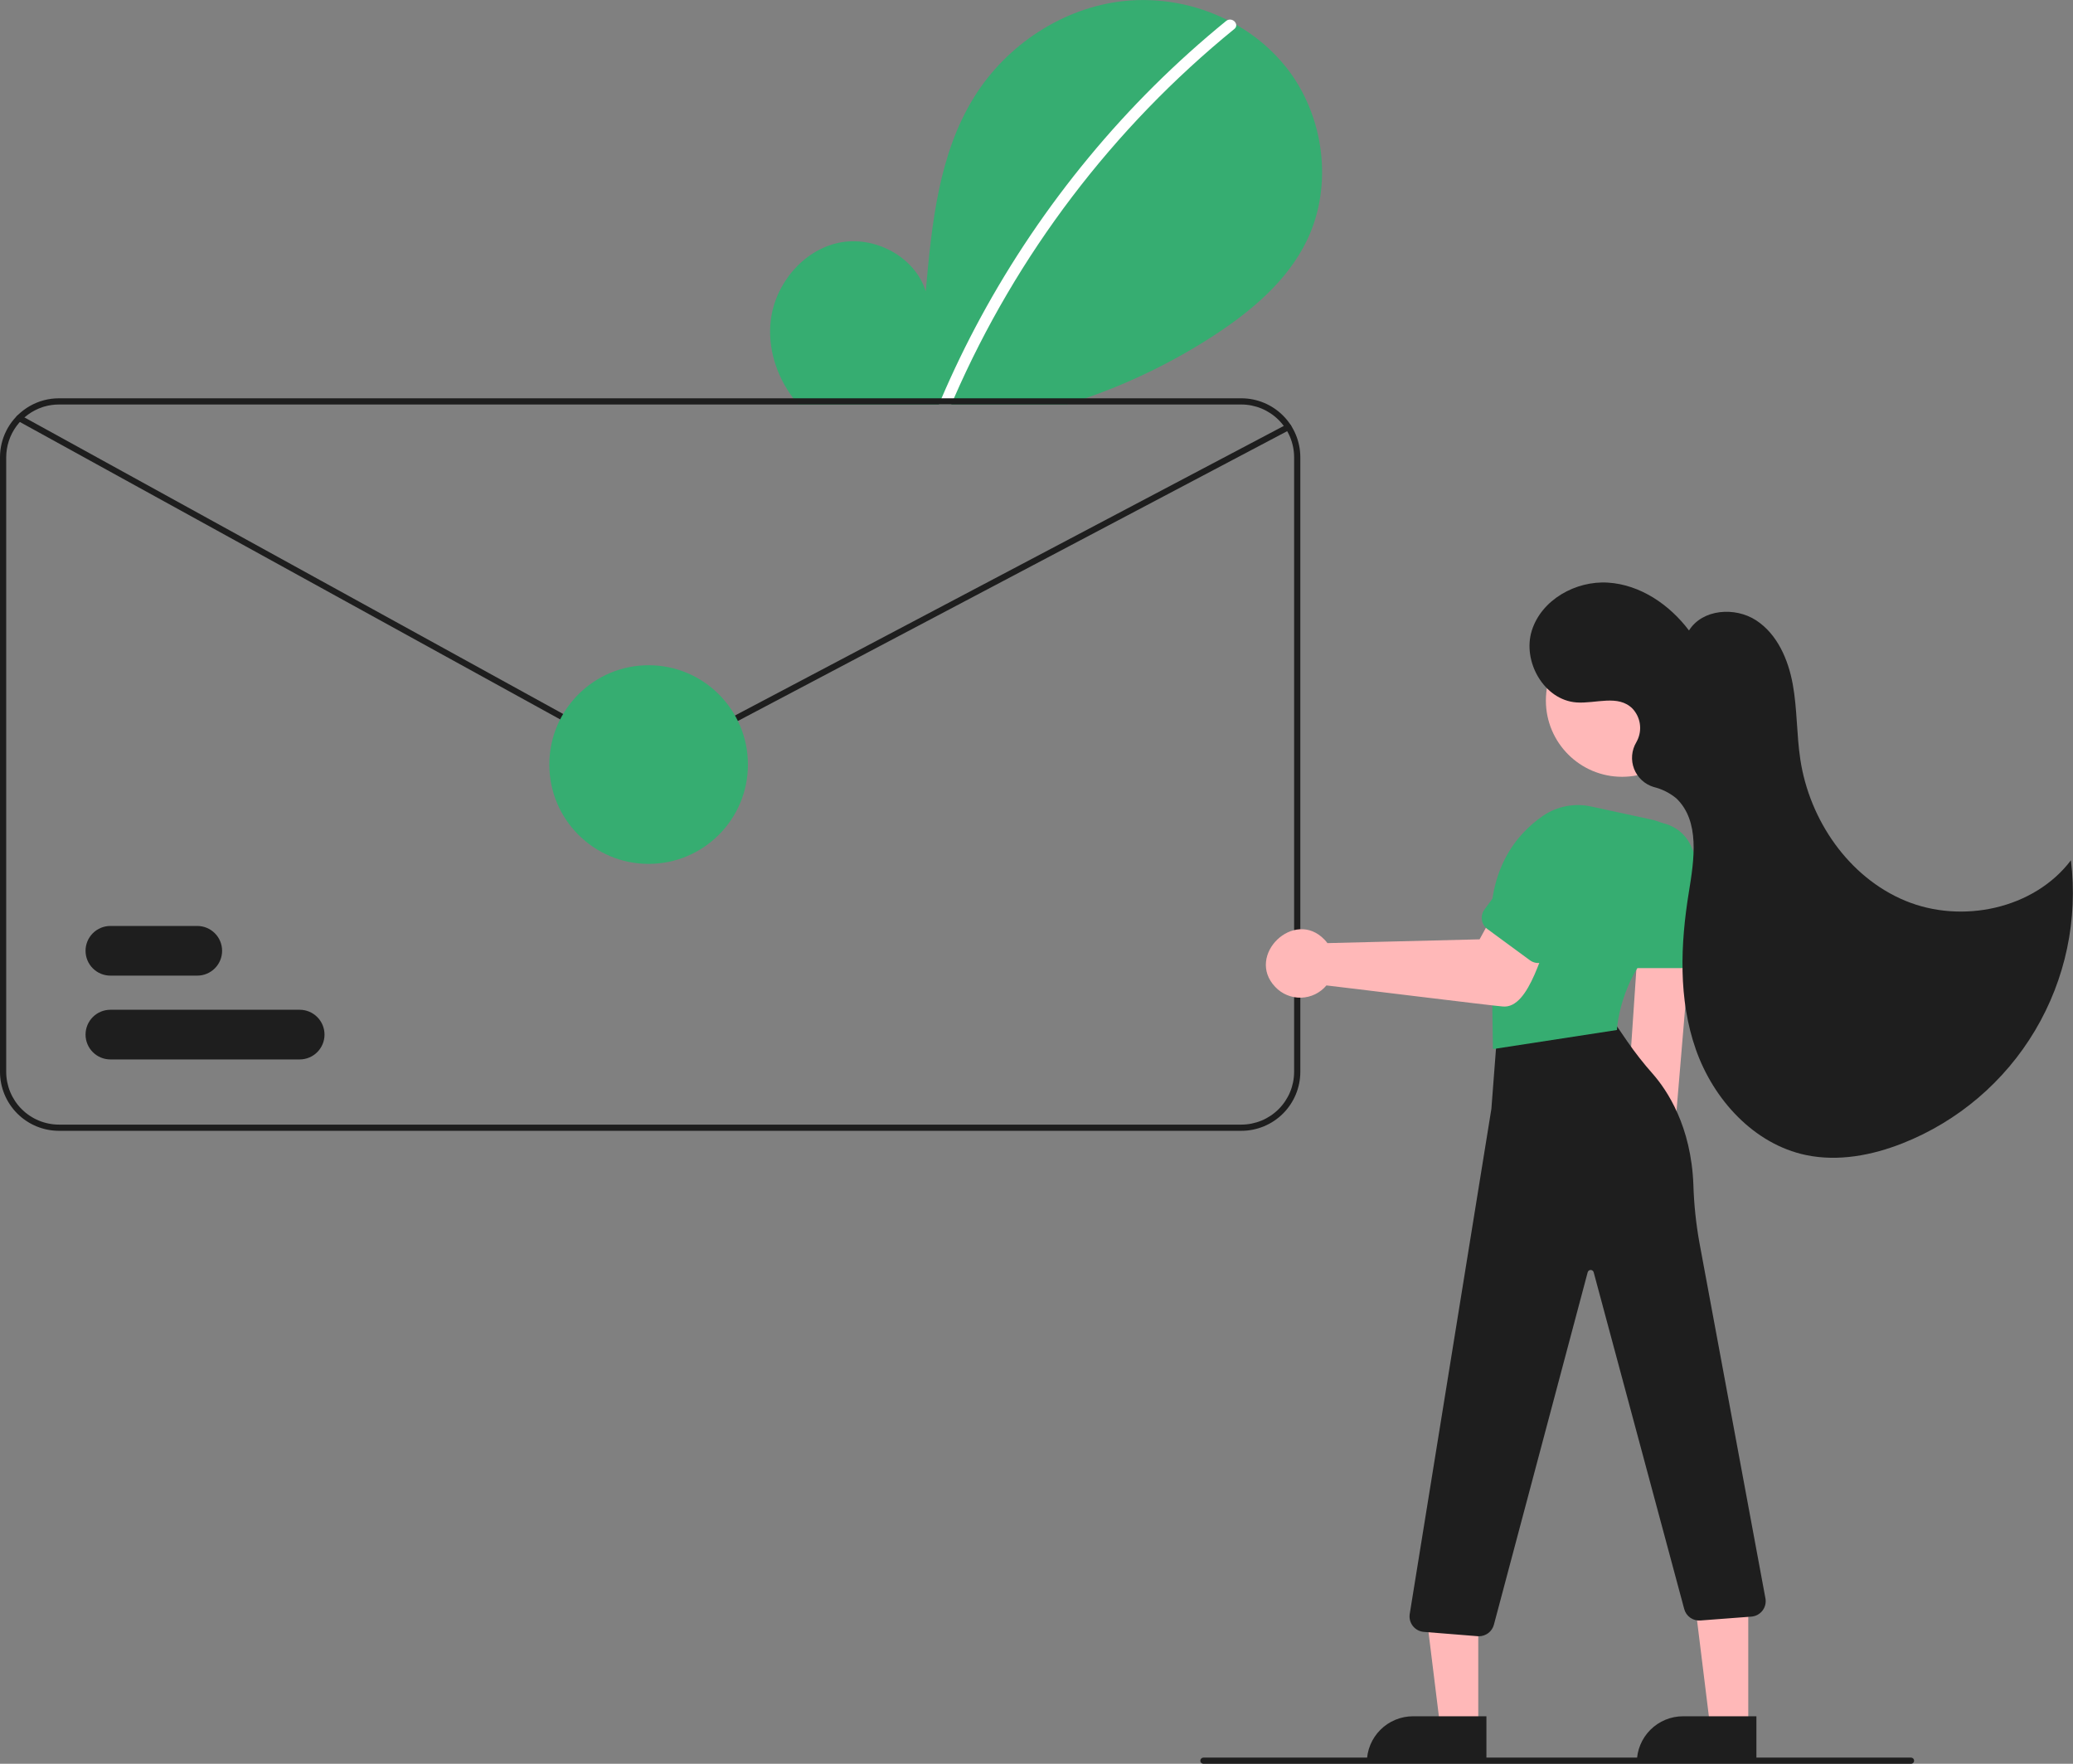 <svg width="355" height="302" viewBox="0 0 355 302" fill="none" xmlns="http://www.w3.org/2000/svg">
<rect x="0" y="0" width="355" height="302" fill="#808080" stroke="none"/>
<g clip-path="url(#clip0_0_355)">
<path d="M223.817 41.145C220.464 48.091 214.294 53.262 207.831 57.471C200.975 61.921 193.605 65.522 185.882 68.196C184.819 68.568 183.746 68.924 182.672 69.259H136.712C136.414 68.919 136.127 68.563 135.851 68.196C132.965 64.38 131.418 59.55 131.998 54.814C132.758 48.607 137.472 42.899 143.589 41.576C149.706 40.258 156.678 43.909 158.533 49.882C159.559 38.366 160.739 26.365 166.861 16.555C172.404 7.674 182.013 1.318 192.419 0.18C198.539 -0.457 204.714 0.674 210.212 3.438C210.717 3.693 211.216 3.959 211.705 4.235C215.005 6.106 217.916 8.59 220.283 11.554C226.772 19.77 228.361 31.712 223.817 41.145Z" fill="#36AD71"/>
<path d="M211.706 4.235C211.718 4.375 211.695 4.515 211.637 4.643C211.579 4.77 211.489 4.881 211.376 4.963C190.561 21.914 174.098 43.593 163.359 68.196C163.2 68.547 163.046 68.903 162.897 69.259H160.781C160.93 68.903 161.079 68.547 161.233 68.196C163.248 63.498 165.474 58.895 167.914 54.389C173.193 44.658 179.405 35.463 186.461 26.934C193.517 18.393 201.398 10.57 209.989 3.576C210.057 3.521 210.132 3.474 210.212 3.438C210.362 3.374 210.524 3.344 210.686 3.35C210.849 3.357 211.007 3.401 211.151 3.477C211.294 3.554 211.419 3.662 211.515 3.793C211.611 3.924 211.676 4.075 211.706 4.235Z" fill="white"/>
<path d="M212.583 68.197H10.098C8.354 68.195 6.639 68.647 5.123 69.509C4.76 69.715 4.41 69.944 4.076 70.195C2.811 71.133 1.784 72.354 1.076 73.76C0.368 75.167 -0 76.72 4.7771e-07 78.294V183.523C0.002 186.2 1.067 188.767 2.96 190.66C4.853 192.553 7.42 193.618 10.098 193.62H212.583C215.26 193.618 217.827 192.553 219.72 190.66C221.613 188.767 222.678 186.2 222.68 183.523V78.294C222.678 75.617 221.613 73.05 219.72 71.157C217.827 69.264 215.26 68.199 212.583 68.197ZM221.617 183.523C221.614 185.918 220.661 188.214 218.967 189.907C217.274 191.601 214.978 192.554 212.583 192.557H10.098C7.703 192.554 5.406 191.601 3.713 189.907C2.019 188.214 1.066 185.918 1.063 183.523V78.294C1.07 76.385 1.679 74.526 2.803 72.983C3.927 71.439 5.509 70.289 7.323 69.695C7.398 69.674 7.467 69.647 7.541 69.626C8.371 69.382 9.232 69.259 10.098 69.26H212.583C214.978 69.263 217.274 70.216 218.967 71.909C220.661 73.603 221.614 75.899 221.617 78.294V183.523Z" fill="#1E1E1E"/>
<path d="M285.508 205.457C286.207 205.001 286.798 204.398 287.239 203.689C287.68 202.98 287.96 202.183 288.059 201.355C288.159 200.526 288.075 199.685 287.815 198.892C287.555 198.099 287.123 197.373 286.552 196.765L289.726 158.919L280.635 159.919L278.145 196.754C277.186 197.781 276.638 199.125 276.604 200.53C276.57 201.935 277.053 203.303 277.961 204.376C278.868 205.449 280.138 206.151 281.529 206.35C282.92 206.55 284.336 206.232 285.508 205.457Z" fill="#FFB8B8"/>
<path d="M253.152 295.726L246.637 295.725L243.537 270.594L253.153 270.594L253.152 295.726Z" fill="#FFB8B8"/>
<path d="M241.983 293.863H254.549V301.774H234.071C234.071 300.735 234.276 299.706 234.673 298.747C235.071 297.787 235.654 296.914 236.389 296.18C237.123 295.445 237.995 294.862 238.955 294.465C239.915 294.067 240.944 293.863 241.983 293.863Z" fill="#1E1E1E"/>
<path d="M299.389 295.726L292.873 295.725L289.774 270.594L299.39 270.594L299.389 295.726Z" fill="#FFB8B8"/>
<path d="M288.219 293.863H300.785V301.774H280.308C280.308 299.676 281.141 297.664 282.625 296.18C284.109 294.696 286.121 293.863 288.219 293.863Z" fill="#1E1E1E"/>
<path d="M253.262 280.16C253.192 280.16 253.121 280.157 253.049 280.151L243.828 279.413C243.462 279.384 243.106 279.279 242.783 279.106C242.459 278.932 242.175 278.694 241.949 278.405C241.722 278.116 241.558 277.784 241.466 277.428C241.375 277.073 241.358 276.703 241.416 276.34L255.398 189.862L256.334 177.664C256.376 177.094 256.601 176.553 256.976 176.121C257.352 175.69 257.857 175.392 258.416 175.272L272.479 172.196C272.996 172.081 273.535 172.123 274.028 172.319C274.52 172.514 274.943 172.853 275.24 173.291L278.669 178.303C280.015 180.252 281.479 182.117 283.051 183.888C285.484 186.659 289.62 192.811 289.991 202.88C290.091 206.188 290.435 209.483 291.019 212.74L302.341 273.731C302.398 274.088 302.382 274.454 302.293 274.805C302.204 275.156 302.044 275.485 301.823 275.772C301.602 276.059 301.324 276.298 301.008 276.473C300.691 276.649 300.342 276.758 299.982 276.794L291.24 277.457C290.615 277.518 289.988 277.355 289.471 276.997C288.955 276.639 288.583 276.109 288.422 275.501L272.916 217.838C272.886 217.724 272.819 217.625 272.726 217.554C272.633 217.482 272.519 217.444 272.402 217.444C272.285 217.444 272.171 217.483 272.079 217.555C271.986 217.626 271.919 217.726 271.889 217.839L255.829 278.186C255.678 278.752 255.345 279.252 254.881 279.609C254.417 279.966 253.848 280.159 253.262 280.16Z" fill="#1E1E1E"/>
<path d="M277.786 133.005C284.995 133.005 290.839 127.161 290.839 119.952C290.839 112.743 284.995 106.898 277.786 106.898C270.577 106.898 264.732 112.743 264.732 119.952C264.732 127.161 270.577 133.005 277.786 133.005Z" fill="#FFB8B8"/>
<path d="M255.661 179.626L255.391 160.986C254.397 149.064 259.677 142.804 264.281 139.656C265.468 138.854 266.806 138.302 268.213 138.033C269.62 137.763 271.068 137.782 272.467 138.089L282.74 140.31C284.17 140.621 285.523 141.22 286.715 142.069C287.908 142.918 288.916 144.001 289.678 145.25C290.407 146.43 290.886 147.746 291.085 149.118C291.283 150.491 291.197 151.889 290.833 153.226C290.119 155.73 288.536 157.897 286.369 159.339C277.542 165.57 276.92 176.037 276.914 176.142L276.904 176.359L255.661 179.626Z" fill="#36AD71"/>
<path d="M287.81 165.765H278.775C278.141 165.765 277.533 165.512 277.085 165.064C276.636 164.616 276.384 164.008 276.383 163.374V147.696C276.383 145.863 277.111 144.106 278.407 142.81C279.703 141.515 281.46 140.787 283.292 140.787C285.125 140.787 286.882 141.515 288.178 142.81C289.473 144.106 290.201 145.863 290.201 147.696V163.374C290.201 164.008 289.948 164.616 289.5 165.064C289.052 165.512 288.444 165.765 287.81 165.765Z" fill="#36AD71"/>
<path d="M227.15 168.727C226.618 169.362 225.957 169.878 225.212 170.239C224.466 170.6 223.652 170.8 222.824 170.824C221.995 170.848 221.171 170.696 220.406 170.378C219.64 170.06 218.951 169.584 218.383 168.981C213.235 163.582 221.651 155.475 226.818 160.885C227 161.072 227.169 161.271 227.324 161.481L253.38 160.833L256.49 155.145L266.049 158.856C264.214 161.702 262.107 172.871 257.307 172.327C256.678 172.344 227.794 168.773 227.15 168.727Z" fill="#FFB8B8"/>
<path d="M262.007 164.423L254.723 159.078C254.213 158.702 253.872 158.139 253.775 157.512C253.679 156.886 253.836 156.246 254.21 155.735L263.486 143.095C264.023 142.364 264.698 141.745 265.474 141.275C266.25 140.805 267.111 140.492 268.008 140.354C268.905 140.216 269.82 140.257 270.701 140.473C271.582 140.689 272.412 141.076 273.144 141.613C273.875 142.15 274.494 142.826 274.964 143.601C275.434 144.377 275.747 145.238 275.885 146.135C276.023 147.032 275.982 147.947 275.766 148.828C275.55 149.709 275.163 150.539 274.626 151.271L265.35 163.91C264.974 164.421 264.411 164.762 263.785 164.858C263.158 164.954 262.519 164.798 262.007 164.423Z" fill="#36AD71"/>
<path d="M280.4 126.736C280.821 125.857 280.967 124.872 280.819 123.908C280.671 122.945 280.236 122.049 279.571 121.337C277.115 118.861 273.279 120.512 269.96 120.27C264.432 119.866 260.667 113.274 262.317 107.983C263.967 102.692 269.833 99.408 275.365 99.756C280.897 100.105 285.905 103.526 289.239 107.954C291.521 104.281 297.127 103.853 300.746 106.221C304.364 108.588 306.236 112.915 307.01 117.169C307.783 121.423 307.657 125.795 308.309 130.07C309.888 140.432 316.576 150.189 326.252 154.217C335.929 158.245 348.312 155.656 354.643 147.303C355.874 157.426 353.714 167.672 348.502 176.438C343.29 185.203 335.319 191.994 325.837 195.747C320.593 197.822 314.802 198.924 309.282 197.771C300.369 195.908 293.437 188.286 290.416 179.697C287.395 171.108 287.757 161.684 289.224 152.698C290.128 147.163 291.128 140.608 287.092 136.715C285.959 135.772 284.625 135.1 283.193 134.75C282.434 134.522 281.737 134.123 281.155 133.585C280.573 133.046 280.121 132.382 279.835 131.643C279.548 130.904 279.435 130.109 279.502 129.319C279.569 128.529 279.816 127.765 280.223 127.084C280.289 126.969 280.348 126.853 280.4 126.736Z" fill="#1E1E1E"/>
<path d="M327.26 302H206.088C205.947 302 205.811 301.944 205.712 301.845C205.612 301.745 205.556 301.61 205.556 301.469C205.556 301.328 205.612 301.193 205.712 301.093C205.811 300.993 205.947 300.937 206.088 300.937H327.26C327.401 300.937 327.536 300.993 327.635 301.093C327.735 301.193 327.791 301.328 327.791 301.469C327.791 301.61 327.735 301.745 327.635 301.845C327.536 301.944 327.401 302 327.26 302Z" fill="#1E1E1E"/>
<path d="M111.119 130.864C110.312 130.864 109.519 130.659 108.813 130.269L3.03 72.047C2.906 71.979 2.815 71.865 2.776 71.729C2.737 71.594 2.753 71.449 2.821 71.325C2.889 71.202 3.003 71.11 3.138 71.071C3.274 71.032 3.419 71.048 3.542 71.116L109.325 129.338C109.865 129.636 110.47 129.795 111.086 129.801C111.702 129.806 112.31 129.658 112.855 129.37L220.379 72.647C220.441 72.615 220.508 72.594 220.578 72.588C220.647 72.581 220.718 72.588 220.784 72.609C220.851 72.63 220.913 72.663 220.967 72.708C221.021 72.752 221.065 72.807 221.098 72.869C221.13 72.931 221.15 72.998 221.157 73.068C221.163 73.138 221.156 73.208 221.135 73.274C221.115 73.341 221.081 73.403 221.036 73.457C220.992 73.51 220.937 73.555 220.875 73.587L113.351 130.309C112.663 130.673 111.897 130.864 111.119 130.864Z" fill="#1E1E1E"/>
<path d="M33.783 167.047H18.902C17.775 167.047 16.693 166.599 15.896 165.802C15.098 165.004 14.65 163.923 14.65 162.795C14.65 161.668 15.098 160.586 15.896 159.789C16.693 158.992 17.775 158.544 18.902 158.544H33.783C34.911 158.544 35.992 158.992 36.789 159.789C37.587 160.586 38.035 161.668 38.035 162.795C38.035 163.923 37.587 165.004 36.789 165.802C35.992 166.599 34.911 167.047 33.783 167.047Z" fill="#1E1E1E"/>
<path d="M51.321 181.397H18.902C17.775 181.397 16.693 180.949 15.896 180.151C15.098 179.354 14.65 178.273 14.65 177.145C14.65 176.017 15.098 174.936 15.896 174.139C16.693 173.341 17.775 172.893 18.902 172.893H51.321C52.449 172.893 53.53 173.341 54.327 174.139C55.125 174.936 55.573 176.017 55.573 177.145C55.573 178.273 55.125 179.354 54.327 180.151C53.53 180.949 52.449 181.397 51.321 181.397Z" fill="#1E1E1E"/>
<path d="M111.076 147.915C120.469 147.915 128.083 140.301 128.083 130.908C128.083 121.516 120.469 113.902 111.076 113.902C101.684 113.902 94.07 121.516 94.07 130.908C94.07 140.301 101.684 147.915 111.076 147.915Z" fill="#36AD71"/>
</g>
<defs>
<clipPath id="clip0_0_355">
<rect width="354.258" height="301.393" fill="white" transform="scale(1.002)"/>
</clipPath>
</defs>
</svg>
